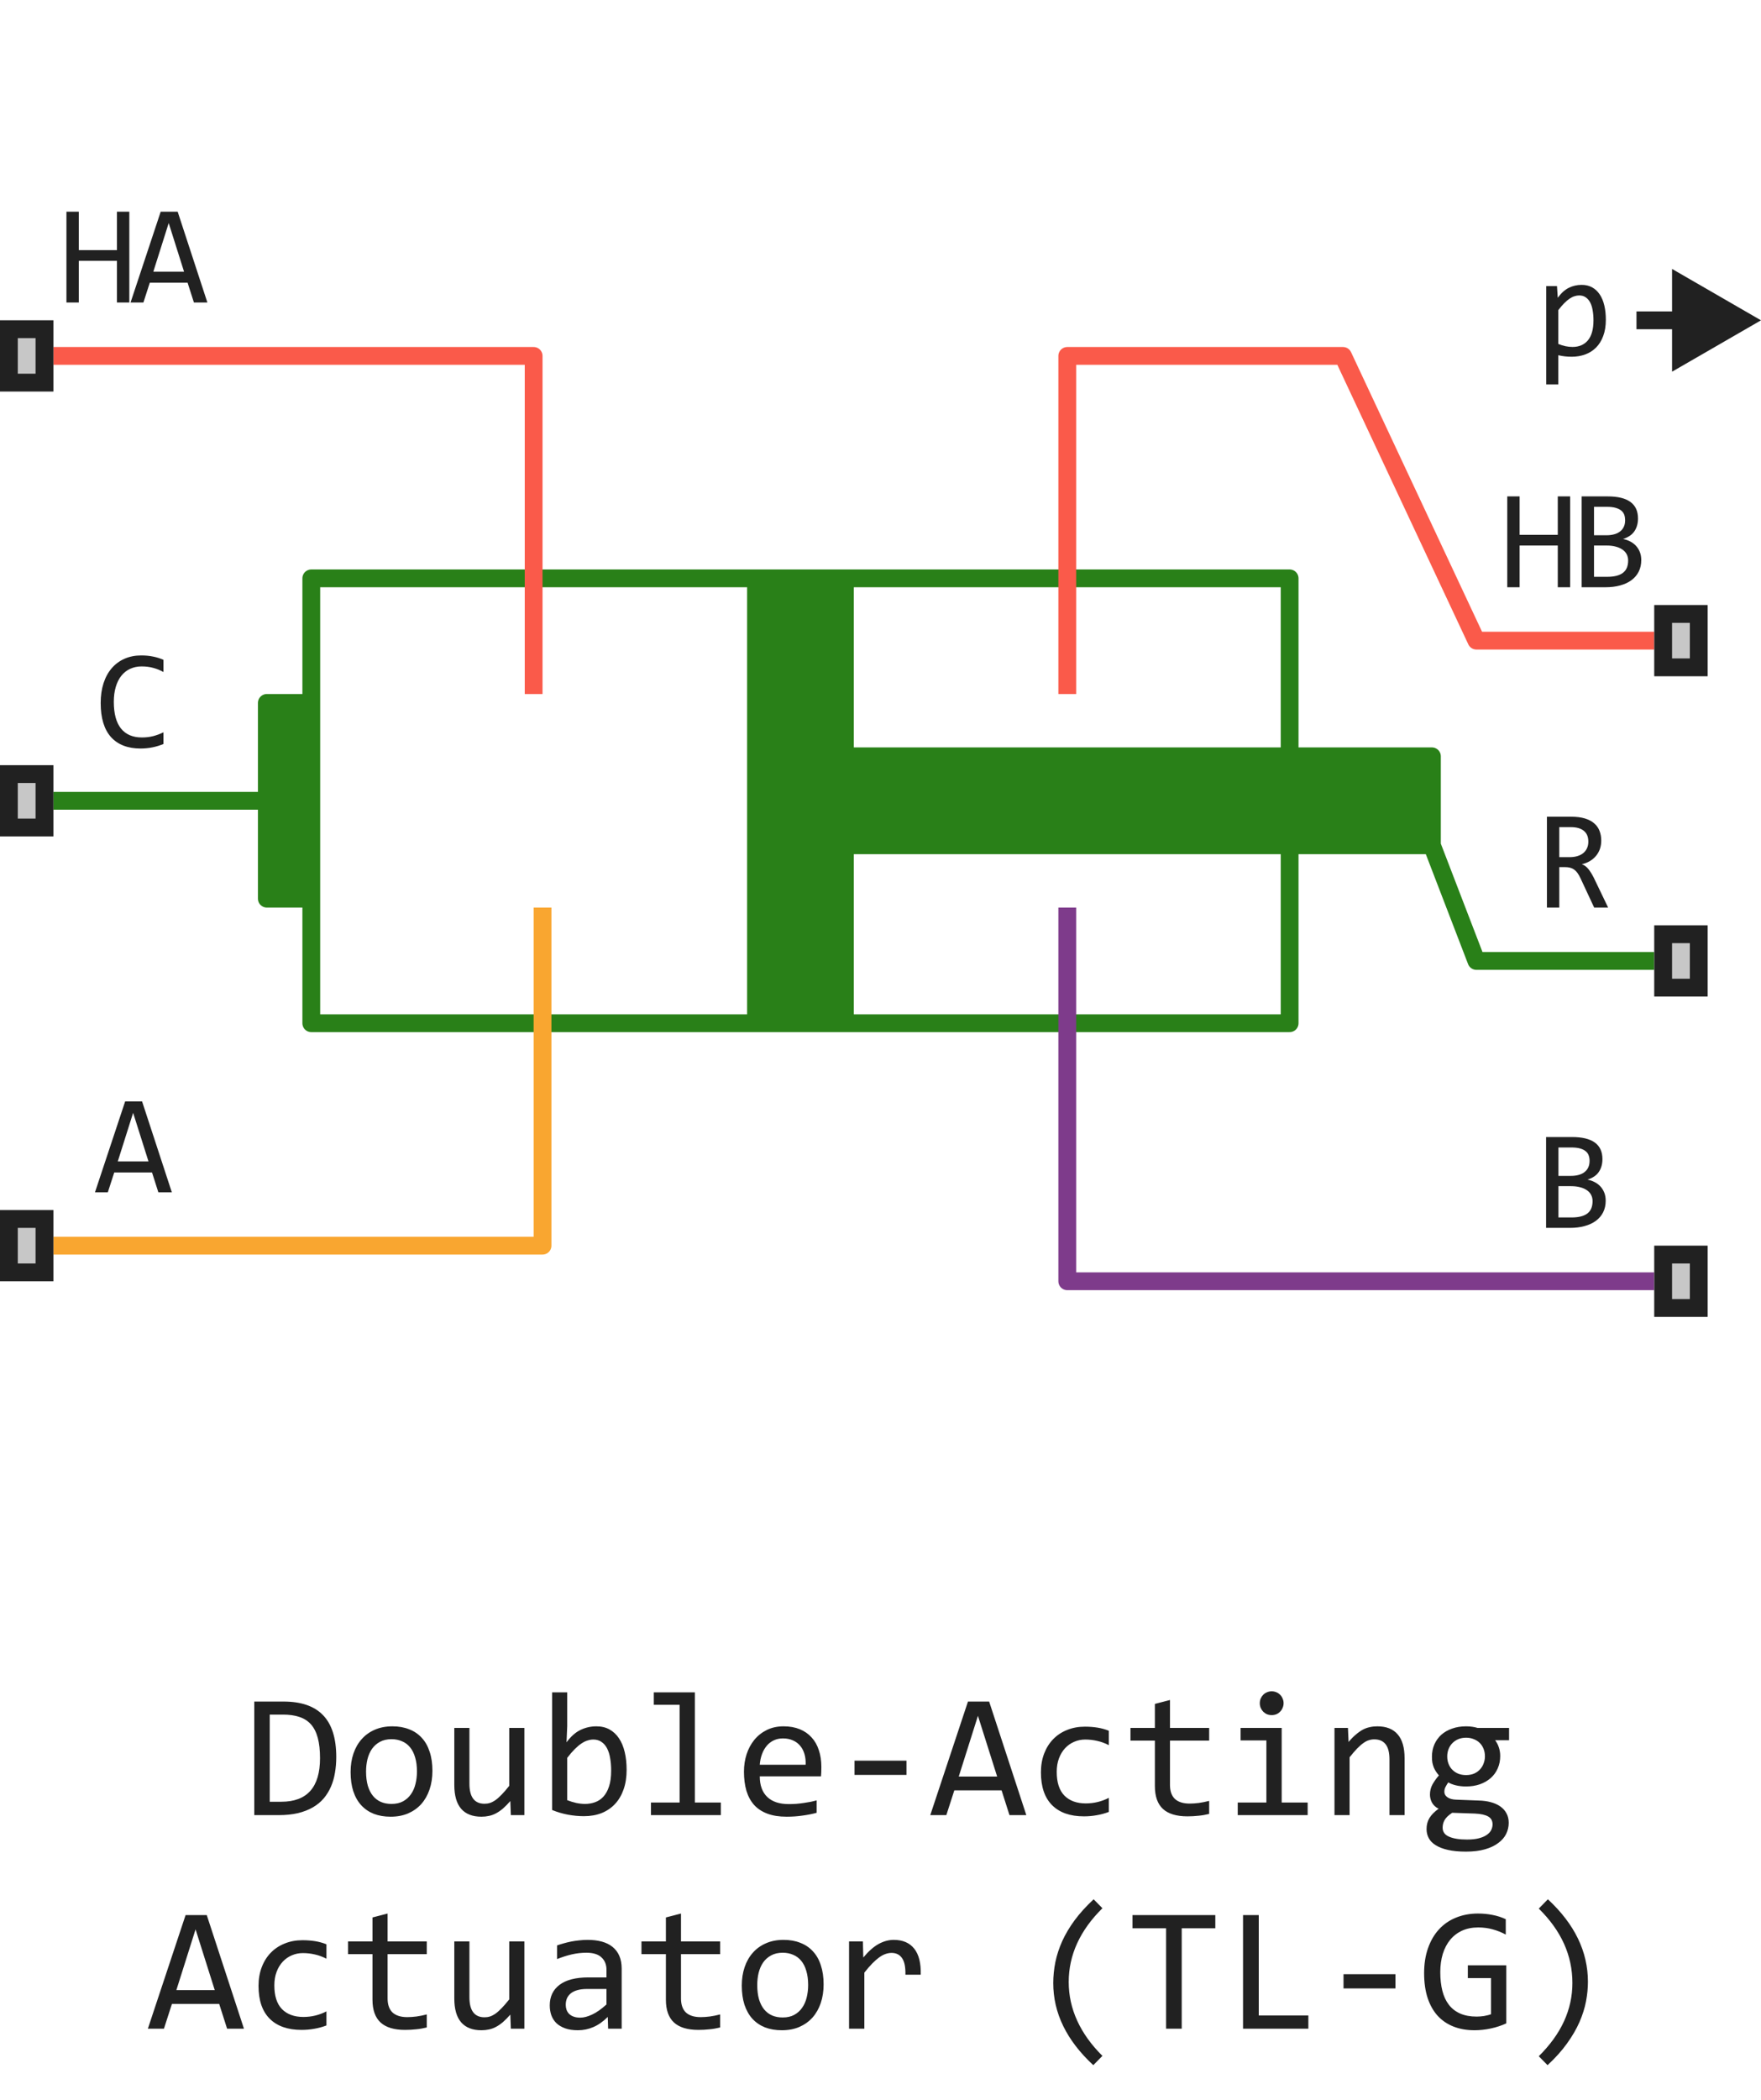 <svg width="99" height="118" viewBox="0 0 99 118" fill="none" xmlns="http://www.w3.org/2000/svg">
<path d="M80.5 47.5V42.5L47.5 42.5V47.5L80.5 47.5Z" fill="#298018"/>
<path d="M42.5 32.5V57.5H47.5V47.5V42.5V32.5H42.5Z" fill="#298018"/>
<path d="M17.5 45V39.5H15L15 45V50.5H17.5V45Z" fill="#298018"/>
<path d="M42.5 32.5V57.5H47.5M42.5 32.5H47.5M42.5 32.5H17.5V39.5M47.5 32.5H72.5V42.5M47.5 32.5V42.5M47.5 57.5L72.5 57.5V47.5M47.5 57.5V47.5M47.5 57.5H17.5V50.5M80.5 47.5V42.5L47.5 42.5M80.5 47.5L47.5 47.5M80.5 47.5L83 54H93M47.5 42.5V47.5M17.5 39.5V45V50.5M17.5 39.5H15L15 45M17.5 50.5H15V45M15 45H3" stroke="#298018" stroke-linejoin="round"/>
<path d="M93 72H60V51" stroke="#7E3B8B" stroke-linejoin="round"/>
<path d="M3 70H30.5V51" stroke="#F9A630" stroke-linejoin="round"/>
<path d="M30 39V20H3M60 39V20H75.5L83 36H93" stroke="#FA5A4A" stroke-linejoin="round"/>
<path d="M9.188 41.809C8.779 41.978 8.35 42.062 7.902 42.062C7.181 42.062 6.626 41.848 6.238 41.418C5.853 40.986 5.66 40.348 5.66 39.504C5.66 39.095 5.714 38.725 5.82 38.395C5.927 38.064 6.079 37.784 6.277 37.555C6.475 37.323 6.715 37.145 6.996 37.02C7.277 36.895 7.592 36.832 7.941 36.832C8.178 36.832 8.398 36.853 8.602 36.895C8.805 36.934 9 36.995 9.188 37.078V37.762C9.003 37.66 8.811 37.583 8.613 37.531C8.415 37.477 8.199 37.449 7.965 37.449C7.725 37.449 7.508 37.495 7.312 37.586C7.12 37.675 6.956 37.805 6.82 37.977C6.685 38.146 6.581 38.354 6.508 38.602C6.435 38.846 6.398 39.126 6.398 39.441C6.398 40.103 6.533 40.602 6.801 40.938C7.069 41.273 7.462 41.441 7.98 41.441C8.199 41.441 8.409 41.417 8.609 41.367C8.81 41.315 9.003 41.243 9.188 41.152V41.809Z" fill="#212121"/>
<path d="M90.406 51H89.621L88.859 49.367C88.802 49.242 88.743 49.139 88.684 49.059C88.624 48.975 88.559 48.91 88.488 48.863C88.421 48.814 88.345 48.779 88.262 48.758C88.181 48.737 88.09 48.727 87.988 48.727H87.66V51H86.965V45.895H88.332C88.629 45.895 88.884 45.927 89.098 45.992C89.311 46.057 89.486 46.148 89.621 46.266C89.759 46.383 89.859 46.525 89.922 46.691C89.987 46.855 90.019 47.038 90.019 47.238C90.019 47.397 89.996 47.548 89.949 47.691C89.902 47.832 89.832 47.961 89.738 48.078C89.647 48.193 89.533 48.293 89.394 48.379C89.259 48.462 89.103 48.525 88.926 48.566C89.069 48.616 89.19 48.703 89.289 48.828C89.391 48.95 89.493 49.115 89.598 49.32L90.406 51ZM89.293 47.297C89.293 47.023 89.207 46.819 89.035 46.684C88.866 46.548 88.626 46.48 88.316 46.48H87.66V48.168H88.223C88.387 48.168 88.534 48.15 88.664 48.113C88.797 48.074 88.909 48.018 89 47.945C89.094 47.87 89.165 47.779 89.215 47.672C89.267 47.562 89.293 47.438 89.293 47.297Z" fill="#212121"/>
<path d="M88.27 33H87.575V30.656H85.43V33H84.735V27.895H85.43V30.055H87.575V27.895H88.27V33ZM92.269 31.473C92.269 31.717 92.221 31.935 92.124 32.125C92.031 32.312 91.895 32.471 91.718 32.602C91.543 32.732 91.331 32.831 91.081 32.898C90.834 32.966 90.558 33 90.253 33H88.917V27.895H90.378C91.516 27.895 92.085 28.309 92.085 29.137C92.085 29.413 92.019 29.65 91.886 29.848C91.756 30.046 91.542 30.193 91.245 30.289C91.383 30.315 91.513 30.359 91.636 30.422C91.761 30.484 91.87 30.565 91.964 30.664C92.058 30.763 92.132 30.88 92.187 31.016C92.241 31.151 92.269 31.303 92.269 31.473ZM91.362 29.23C91.362 29.126 91.347 29.029 91.316 28.938C91.284 28.844 91.23 28.764 91.152 28.699C91.073 28.631 90.968 28.578 90.835 28.539C90.702 28.5 90.534 28.48 90.331 28.48H89.612V30.078H90.308C90.467 30.078 90.61 30.061 90.737 30.027C90.868 29.994 90.978 29.941 91.07 29.871C91.163 29.801 91.235 29.713 91.284 29.609C91.337 29.503 91.362 29.376 91.362 29.23ZM91.531 31.496C91.531 31.366 91.503 31.249 91.448 31.145C91.394 31.04 91.314 30.953 91.21 30.883C91.106 30.81 90.978 30.754 90.827 30.715C90.679 30.676 90.511 30.656 90.323 30.656H89.612V32.414H90.347C90.745 32.414 91.042 32.34 91.237 32.191C91.433 32.043 91.531 31.811 91.531 31.496Z" fill="#212121"/>
<path d="M90.269 67.473C90.269 67.717 90.221 67.935 90.125 68.125C90.031 68.312 89.896 68.471 89.719 68.602C89.544 68.732 89.332 68.831 89.082 68.898C88.835 68.966 88.559 69 88.254 69H86.918V63.895H88.379C89.517 63.895 90.086 64.309 90.086 65.137C90.086 65.413 90.019 65.65 89.887 65.848C89.757 66.046 89.543 66.193 89.246 66.289C89.384 66.315 89.514 66.359 89.637 66.422C89.762 66.484 89.871 66.565 89.965 66.664C90.059 66.763 90.133 66.88 90.188 67.016C90.242 67.151 90.269 67.303 90.269 67.473ZM89.363 65.231C89.363 65.126 89.348 65.029 89.316 64.938C89.285 64.844 89.231 64.764 89.152 64.699C89.074 64.632 88.969 64.578 88.836 64.539C88.703 64.5 88.535 64.481 88.332 64.481H87.613V66.078H88.309C88.467 66.078 88.611 66.061 88.738 66.027C88.868 65.993 88.979 65.941 89.07 65.871C89.164 65.801 89.236 65.713 89.285 65.609C89.337 65.503 89.363 65.376 89.363 65.231ZM89.531 67.496C89.531 67.366 89.504 67.249 89.449 67.144C89.394 67.04 89.315 66.953 89.211 66.883C89.107 66.81 88.979 66.754 88.828 66.715C88.68 66.676 88.512 66.656 88.324 66.656H87.613V68.414H88.348C88.746 68.414 89.043 68.34 89.238 68.191C89.434 68.043 89.531 67.811 89.531 67.496Z" fill="#212121"/>
<path d="M9.66 67H8.902L8.547 65.887H6.422L6.062 67H5.34L7.035 61.895H7.988L9.66 67ZM8.348 65.266L7.484 62.535L6.621 65.266H8.348Z" fill="#212121"/>
<path d="M0 47V43H3V47H0Z" fill="#C7C7C7"/>
<path fill-rule="evenodd" clip-rule="evenodd" d="M1 44V46H2V44H1ZM0 47H3V43H0V47Z" fill="#212121"/>
<path d="M0 72V68H3V72H0Z" fill="#C7C7C7"/>
<path fill-rule="evenodd" clip-rule="evenodd" d="M1 69V71H2V69H1ZM0 72H3V68H0V72Z" fill="#212121"/>
<path d="M93 56V52H96V56H93Z" fill="#C7C7C7"/>
<path fill-rule="evenodd" clip-rule="evenodd" d="M94 53V55H95V53H94ZM93 56H96V52H93V56Z" fill="#212121"/>
<path d="M93 38V34H96V38H93Z" fill="#C7C7C7"/>
<path fill-rule="evenodd" clip-rule="evenodd" d="M94 35V37H95V35H94ZM93 38H96V34H93V38Z" fill="#212121"/>
<path d="M93 74V70H96V74H93Z" fill="#C7C7C7"/>
<path fill-rule="evenodd" clip-rule="evenodd" d="M94 71V73H95V71H94ZM93 74H96V70H93V74Z" fill="#212121"/>
<path d="M90.277 17.969C90.277 18.318 90.228 18.622 90.129 18.883C90.033 19.143 89.898 19.359 89.727 19.531C89.555 19.703 89.352 19.832 89.117 19.918C88.883 20.004 88.629 20.047 88.356 20.047C88.231 20.047 88.106 20.04 87.981 20.027C87.858 20.014 87.733 19.992 87.606 19.961V21.602H86.926V16.078H87.531L87.574 16.734C87.769 16.466 87.978 16.279 88.199 16.172C88.421 16.062 88.66 16.008 88.918 16.008C89.142 16.008 89.338 16.055 89.508 16.148C89.677 16.242 89.819 16.375 89.934 16.547C90.048 16.716 90.134 16.922 90.191 17.164C90.249 17.404 90.277 17.672 90.277 17.969ZM89.582 18C89.582 17.794 89.566 17.605 89.535 17.434C89.507 17.262 89.46 17.115 89.394 16.992C89.329 16.87 89.246 16.775 89.144 16.707C89.043 16.637 88.922 16.602 88.781 16.602C88.695 16.602 88.608 16.616 88.519 16.645C88.431 16.671 88.338 16.716 88.242 16.781C88.148 16.844 88.048 16.928 87.941 17.035C87.837 17.139 87.725 17.27 87.606 17.426V19.328C87.731 19.38 87.862 19.422 88 19.453C88.138 19.482 88.273 19.496 88.406 19.496C88.773 19.496 89.061 19.372 89.269 19.125C89.478 18.875 89.582 18.5 89.582 18Z" fill="#212121"/>
<path d="M99 18L94 15.113V20.887L99 18ZM94.5 18V17.5H92V18V18.5H94.5V18Z" fill="#212121"/>
<path d="M7.27 17H6.575V14.656H4.43V17H3.735V11.895H4.43V14.055H6.575V11.895H7.27V17ZM11.659 17H10.902L10.546 15.887H8.421L8.062 17H7.339L9.034 11.895H9.988L11.659 17ZM10.347 15.266L9.484 12.535L8.62 15.266H10.347Z" fill="#212121"/>
<path d="M0 22V18H3V22H0Z" fill="#C7C7C7"/>
<path fill-rule="evenodd" clip-rule="evenodd" d="M1 19V21H2V19H1ZM0 22H3V18H0V22Z" fill="#212121"/>
<path d="M18.904 98.738C18.904 99.044 18.88 99.337 18.831 99.617C18.785 99.897 18.711 100.158 18.606 100.398C18.502 100.639 18.367 100.859 18.201 101.058C18.035 101.253 17.832 101.421 17.591 101.561C17.35 101.701 17.07 101.81 16.751 101.888C16.432 101.963 16.069 102 15.662 102H14.295V95.618H15.94C16.936 95.618 17.679 95.875 18.167 96.39C18.659 96.901 18.904 97.684 18.904 98.738ZM17.991 98.802C17.991 98.349 17.949 97.967 17.864 97.654C17.78 97.342 17.651 97.09 17.479 96.897C17.306 96.705 17.09 96.567 16.829 96.482C16.569 96.394 16.263 96.351 15.911 96.351H15.164V101.248H15.813C17.265 101.248 17.991 100.433 17.991 98.802ZM24.31 99.51C24.31 99.891 24.256 100.241 24.148 100.56C24.041 100.875 23.886 101.147 23.685 101.375C23.483 101.6 23.237 101.775 22.947 101.902C22.658 102.026 22.329 102.088 21.961 102.088C21.609 102.088 21.294 102.034 21.014 101.927C20.737 101.816 20.501 101.655 20.306 101.443C20.114 101.232 19.965 100.97 19.861 100.657C19.76 100.345 19.71 99.985 19.71 99.578C19.71 99.197 19.764 98.851 19.871 98.538C19.979 98.222 20.133 97.952 20.335 97.728C20.537 97.5 20.783 97.324 21.072 97.2C21.362 97.073 21.691 97.01 22.059 97.01C22.41 97.01 22.724 97.065 23.001 97.176C23.281 97.283 23.517 97.443 23.709 97.654C23.904 97.863 24.052 98.123 24.153 98.436C24.258 98.748 24.31 99.106 24.31 99.51ZM23.44 99.549C23.44 99.246 23.406 98.982 23.338 98.758C23.273 98.53 23.178 98.341 23.055 98.191C22.931 98.038 22.78 97.924 22.601 97.85C22.425 97.772 22.228 97.732 22.01 97.732C21.756 97.732 21.538 97.783 21.355 97.884C21.176 97.981 21.028 98.113 20.911 98.279C20.797 98.445 20.713 98.639 20.657 98.86C20.605 99.079 20.579 99.308 20.579 99.549C20.579 99.852 20.612 100.117 20.677 100.345C20.745 100.573 20.841 100.763 20.965 100.916C21.088 101.066 21.238 101.18 21.414 101.258C21.59 101.333 21.788 101.37 22.01 101.37C22.264 101.37 22.48 101.321 22.659 101.224C22.841 101.123 22.99 100.989 23.104 100.823C23.221 100.657 23.305 100.465 23.357 100.247C23.413 100.026 23.44 99.793 23.44 99.549ZM29.48 102H28.719L28.689 101.209C28.543 101.378 28.403 101.52 28.27 101.634C28.139 101.744 28.009 101.834 27.879 101.902C27.749 101.971 27.617 102.018 27.483 102.044C27.353 102.073 27.215 102.088 27.068 102.088C26.564 102.088 26.183 101.94 25.926 101.644C25.669 101.347 25.54 100.9 25.54 100.301V97.098H26.39V100.232C26.39 100.984 26.673 101.36 27.239 101.36C27.343 101.36 27.444 101.346 27.542 101.316C27.643 101.284 27.747 101.23 27.855 101.155C27.965 101.077 28.082 100.973 28.206 100.843C28.333 100.713 28.475 100.548 28.631 100.35V97.098H29.48V102ZM35.227 99.461C35.227 99.868 35.171 100.232 35.057 100.555C34.946 100.874 34.786 101.146 34.578 101.37C34.373 101.591 34.122 101.762 33.826 101.883C33.53 102 33.196 102.059 32.825 102.059C32.535 102.059 32.239 102.031 31.936 101.976C31.634 101.92 31.334 101.832 31.038 101.712V95.101H31.888V97L31.849 97.908C32.093 97.579 32.353 97.348 32.63 97.215C32.91 97.078 33.209 97.01 33.528 97.01C33.808 97.01 34.054 97.068 34.266 97.186C34.477 97.303 34.655 97.469 34.798 97.684C34.941 97.895 35.048 98.152 35.12 98.455C35.192 98.755 35.227 99.09 35.227 99.461ZM34.358 99.5C34.358 99.243 34.339 99.007 34.3 98.792C34.264 98.577 34.205 98.393 34.124 98.24C34.043 98.087 33.938 97.968 33.812 97.884C33.685 97.796 33.533 97.752 33.357 97.752C33.25 97.752 33.141 97.77 33.03 97.806C32.92 97.838 32.804 97.895 32.684 97.977C32.566 98.055 32.441 98.16 32.308 98.294C32.177 98.424 32.037 98.587 31.888 98.782V101.16C32.054 101.225 32.223 101.277 32.395 101.316C32.568 101.352 32.732 101.37 32.889 101.37C33.084 101.37 33.27 101.339 33.445 101.277C33.624 101.215 33.781 101.113 33.914 100.97C34.051 100.823 34.158 100.631 34.236 100.394C34.318 100.153 34.358 99.855 34.358 99.5ZM38.206 95.799H36.756V95.101H39.065V101.292H40.525V102H36.595V101.292H38.206V95.799ZM46.175 99.29C46.175 99.41 46.173 99.511 46.17 99.593C46.167 99.674 46.162 99.751 46.155 99.822H42.713C42.713 100.324 42.853 100.709 43.133 100.979C43.413 101.246 43.816 101.38 44.344 101.38C44.487 101.38 44.63 101.375 44.773 101.365C44.917 101.352 45.055 101.336 45.188 101.316C45.322 101.297 45.449 101.276 45.569 101.253C45.693 101.227 45.807 101.199 45.911 101.17V101.868C45.68 101.933 45.418 101.985 45.125 102.024C44.835 102.067 44.534 102.088 44.222 102.088C43.802 102.088 43.44 102.031 43.138 101.917C42.835 101.803 42.586 101.639 42.391 101.424C42.199 101.206 42.055 100.94 41.961 100.628C41.87 100.312 41.824 99.956 41.824 99.559C41.824 99.213 41.873 98.888 41.971 98.582C42.072 98.273 42.217 98.003 42.405 97.772C42.597 97.537 42.832 97.352 43.108 97.215C43.385 97.078 43.699 97.01 44.051 97.01C44.393 97.01 44.695 97.064 44.959 97.171C45.223 97.278 45.444 97.431 45.623 97.63C45.805 97.825 45.942 98.064 46.033 98.348C46.128 98.628 46.175 98.942 46.175 99.29ZM45.291 99.168C45.301 98.95 45.28 98.751 45.227 98.572C45.175 98.39 45.094 98.234 44.983 98.103C44.876 97.973 44.741 97.872 44.578 97.801C44.415 97.726 44.227 97.689 44.012 97.689C43.826 97.689 43.657 97.724 43.504 97.796C43.351 97.868 43.219 97.968 43.108 98.099C42.998 98.229 42.908 98.385 42.84 98.567C42.772 98.75 42.729 98.95 42.713 99.168H45.291ZM50.96 99.739H48.04V98.939H50.96V99.739ZM57.698 102H56.751L56.307 100.608H53.65L53.201 102H52.298L54.417 95.618H55.608L57.698 102ZM56.058 99.832L54.978 96.419L53.899 99.832H56.058ZM62.337 101.819C62.116 101.904 61.888 101.966 61.653 102.005C61.422 102.047 61.183 102.068 60.935 102.068C60.161 102.068 59.563 101.858 59.144 101.438C58.727 101.019 58.519 100.405 58.519 99.598C58.519 99.21 58.579 98.859 58.699 98.543C58.82 98.227 58.989 97.957 59.207 97.732C59.425 97.508 59.685 97.335 59.988 97.215C60.291 97.091 60.625 97.029 60.989 97.029C61.243 97.029 61.481 97.047 61.702 97.083C61.923 97.119 62.135 97.177 62.337 97.259V98.069C62.125 97.959 61.909 97.879 61.688 97.83C61.469 97.778 61.243 97.752 61.009 97.752C60.791 97.752 60.584 97.794 60.389 97.879C60.197 97.96 60.027 98.079 59.881 98.235C59.734 98.392 59.619 98.582 59.534 98.807C59.45 99.031 59.407 99.285 59.407 99.568C59.407 100.161 59.55 100.605 59.837 100.901C60.127 101.194 60.527 101.341 61.038 101.341C61.269 101.341 61.492 101.315 61.707 101.263C61.925 101.211 62.135 101.132 62.337 101.028V101.819ZM67.977 101.932C67.784 101.98 67.586 102.015 67.381 102.034C67.176 102.057 66.967 102.068 66.756 102.068C66.141 102.068 65.682 101.93 65.379 101.653C65.076 101.373 64.925 100.945 64.925 100.369V97.811H63.553V97.098H64.925V95.75L65.774 95.53V97.098H67.977V97.811H65.774V100.301C65.774 100.652 65.867 100.916 66.053 101.092C66.242 101.264 66.518 101.351 66.883 101.351C67.039 101.351 67.21 101.339 67.395 101.316C67.581 101.29 67.775 101.251 67.977 101.199V101.932ZM71.194 97.801H69.744V97.098H72.054V101.292H73.514V102H69.583V101.292H71.194V97.801ZM71.492 95.042C71.587 95.042 71.674 95.06 71.756 95.096C71.837 95.128 71.907 95.175 71.966 95.237C72.028 95.299 72.075 95.371 72.107 95.452C72.143 95.53 72.161 95.617 72.161 95.711C72.161 95.802 72.143 95.888 72.107 95.97C72.075 96.051 72.028 96.123 71.966 96.185C71.907 96.246 71.837 96.295 71.756 96.331C71.674 96.364 71.587 96.38 71.492 96.38C71.398 96.38 71.31 96.364 71.228 96.331C71.147 96.295 71.076 96.246 71.014 96.185C70.955 96.123 70.908 96.051 70.872 95.97C70.84 95.888 70.823 95.802 70.823 95.711C70.823 95.617 70.84 95.53 70.872 95.452C70.908 95.371 70.955 95.299 71.014 95.237C71.076 95.175 71.147 95.128 71.228 95.096C71.31 95.06 71.398 95.042 71.492 95.042ZM75.022 97.098H75.779L75.814 97.889C75.957 97.719 76.095 97.579 76.228 97.469C76.362 97.355 76.492 97.264 76.619 97.195C76.749 97.127 76.881 97.08 77.015 97.054C77.148 97.024 77.287 97.01 77.43 97.01C77.934 97.01 78.315 97.159 78.572 97.459C78.833 97.755 78.963 98.203 78.963 98.802V102H78.113V98.87C78.113 98.486 78.042 98.203 77.898 98.02C77.755 97.835 77.542 97.742 77.259 97.742C77.155 97.742 77.052 97.758 76.951 97.791C76.853 97.82 76.751 97.874 76.644 97.952C76.536 98.027 76.419 98.13 76.292 98.26C76.168 98.39 76.028 98.553 75.872 98.748V102H75.022V97.098ZM84.051 97.791C84.142 97.905 84.212 98.038 84.261 98.191C84.313 98.341 84.339 98.504 84.339 98.68C84.339 98.934 84.292 99.166 84.197 99.378C84.106 99.586 83.976 99.765 83.807 99.915C83.637 100.065 83.434 100.182 83.196 100.267C82.962 100.348 82.703 100.389 82.42 100.389C82.215 100.389 82.023 100.368 81.844 100.325C81.665 100.28 81.523 100.224 81.419 100.159C81.357 100.25 81.305 100.337 81.263 100.418C81.22 100.499 81.199 100.59 81.199 100.691C81.199 100.815 81.258 100.918 81.375 100.999C81.495 101.08 81.653 101.124 81.849 101.131L83.138 101.18C83.382 101.186 83.606 101.217 83.811 101.272C84.02 101.328 84.197 101.408 84.344 101.512C84.493 101.616 84.609 101.744 84.69 101.897C84.775 102.05 84.817 102.228 84.817 102.43C84.817 102.648 84.77 102.854 84.676 103.05C84.581 103.245 84.435 103.416 84.236 103.562C84.041 103.712 83.792 103.831 83.489 103.919C83.186 104.007 82.827 104.051 82.41 104.051C82.013 104.051 81.674 104.018 81.394 103.953C81.118 103.891 80.89 103.803 80.711 103.689C80.532 103.579 80.402 103.445 80.32 103.289C80.239 103.136 80.198 102.967 80.198 102.781C80.198 102.544 80.254 102.335 80.364 102.156C80.475 101.977 80.646 101.805 80.877 101.639C80.792 101.6 80.719 101.551 80.657 101.492C80.595 101.434 80.545 101.37 80.506 101.302C80.467 101.23 80.438 101.155 80.418 101.077C80.398 100.999 80.389 100.923 80.389 100.848C80.389 100.636 80.438 100.442 80.535 100.267C80.636 100.091 80.755 99.925 80.892 99.769C80.83 99.694 80.774 99.62 80.726 99.549C80.68 99.477 80.639 99.401 80.603 99.319C80.571 99.235 80.545 99.145 80.525 99.051C80.509 98.953 80.501 98.842 80.501 98.719C80.501 98.465 80.546 98.234 80.638 98.025C80.732 97.814 80.862 97.633 81.028 97.483C81.198 97.334 81.399 97.218 81.634 97.137C81.871 97.052 82.133 97.01 82.42 97.01C82.54 97.01 82.656 97.018 82.767 97.034C82.877 97.05 82.975 97.072 83.06 97.098H84.837V97.791H84.051ZM81.102 102.708C81.102 102.939 81.222 103.107 81.463 103.211C81.704 103.318 82.039 103.372 82.469 103.372C82.739 103.372 82.965 103.348 83.147 103.299C83.333 103.25 83.481 103.185 83.592 103.104C83.706 103.025 83.787 102.934 83.836 102.83C83.885 102.729 83.909 102.625 83.909 102.518C83.909 102.319 83.828 102.173 83.665 102.078C83.502 101.984 83.253 101.928 82.918 101.912L81.639 101.868C81.531 101.94 81.442 102.01 81.37 102.078C81.302 102.146 81.248 102.215 81.209 102.283C81.17 102.355 81.142 102.425 81.126 102.493C81.11 102.565 81.102 102.636 81.102 102.708ZM81.36 98.699C81.36 98.856 81.386 98.999 81.439 99.129C81.491 99.259 81.564 99.37 81.658 99.461C81.753 99.552 81.863 99.624 81.99 99.676C82.12 99.725 82.264 99.749 82.42 99.749C82.589 99.749 82.739 99.721 82.869 99.666C83.003 99.607 83.113 99.529 83.201 99.432C83.292 99.334 83.361 99.222 83.406 99.095C83.455 98.968 83.48 98.836 83.48 98.699C83.48 98.543 83.454 98.4 83.401 98.269C83.349 98.139 83.276 98.029 83.182 97.938C83.087 97.846 82.975 97.776 82.845 97.728C82.718 97.675 82.576 97.649 82.42 97.649C82.251 97.649 82.099 97.679 81.966 97.737C81.836 97.796 81.725 97.874 81.634 97.972C81.546 98.066 81.478 98.177 81.429 98.304C81.383 98.431 81.36 98.562 81.36 98.699ZM13.714 114H12.767L12.322 112.608H9.666L9.217 114H8.313L10.433 107.618H11.624L13.714 114ZM12.073 111.832L10.994 108.419L9.915 111.832H12.073ZM18.352 113.819C18.131 113.904 17.903 113.966 17.669 114.005C17.438 114.047 17.199 114.068 16.951 114.068C16.176 114.068 15.579 113.858 15.159 113.438C14.742 113.019 14.534 112.405 14.534 111.598C14.534 111.21 14.594 110.859 14.715 110.543C14.835 110.227 15.005 109.957 15.223 109.732C15.441 109.508 15.701 109.335 16.004 109.215C16.307 109.091 16.64 109.029 17.005 109.029C17.259 109.029 17.496 109.047 17.718 109.083C17.939 109.119 18.151 109.177 18.352 109.259V110.069C18.141 109.959 17.924 109.879 17.703 109.83C17.485 109.778 17.259 109.752 17.024 109.752C16.806 109.752 16.6 109.794 16.404 109.879C16.212 109.96 16.043 110.079 15.896 110.235C15.75 110.392 15.634 110.582 15.55 110.807C15.465 111.031 15.423 111.285 15.423 111.568C15.423 112.161 15.566 112.605 15.852 112.901C16.142 113.194 16.543 113.341 17.054 113.341C17.285 113.341 17.508 113.315 17.723 113.263C17.941 113.211 18.151 113.132 18.352 113.028V113.819ZM23.992 113.932C23.8 113.98 23.602 114.015 23.396 114.034C23.191 114.057 22.983 114.068 22.771 114.068C22.156 114.068 21.697 113.93 21.395 113.653C21.092 113.373 20.94 112.945 20.94 112.369V109.811H19.568V109.098H20.94V107.75L21.79 107.53V109.098H23.992V109.811H21.79V112.301C21.79 112.652 21.883 112.916 22.068 113.092C22.257 113.264 22.534 113.351 22.898 113.351C23.055 113.351 23.226 113.339 23.411 113.316C23.597 113.29 23.79 113.251 23.992 113.199V113.932ZM29.48 114H28.719L28.689 113.209C28.543 113.378 28.403 113.52 28.27 113.634C28.139 113.744 28.009 113.834 27.879 113.902C27.749 113.971 27.617 114.018 27.483 114.044C27.353 114.073 27.215 114.088 27.068 114.088C26.564 114.088 26.183 113.94 25.926 113.644C25.669 113.347 25.54 112.9 25.54 112.301V109.098H26.39V112.232C26.39 112.984 26.673 113.36 27.239 113.36C27.343 113.36 27.444 113.346 27.542 113.316C27.643 113.284 27.747 113.23 27.855 113.155C27.965 113.077 28.082 112.973 28.206 112.843C28.333 112.713 28.475 112.548 28.631 112.35V109.098H29.48V114ZM34.188 114L34.168 113.341C33.901 113.604 33.629 113.795 33.352 113.912C33.079 114.029 32.791 114.088 32.488 114.088C32.208 114.088 31.969 114.052 31.77 113.98C31.572 113.909 31.408 113.811 31.277 113.688C31.15 113.561 31.056 113.412 30.994 113.243C30.936 113.074 30.906 112.89 30.906 112.691C30.906 112.2 31.088 111.816 31.453 111.539C31.821 111.259 32.363 111.119 33.079 111.119H34.095V110.689C34.095 110.4 34.002 110.169 33.816 109.996C33.631 109.82 33.348 109.732 32.967 109.732C32.69 109.732 32.417 109.763 32.147 109.825C31.88 109.887 31.603 109.975 31.316 110.089V109.322C31.424 109.283 31.543 109.246 31.673 109.21C31.806 109.171 31.946 109.137 32.093 109.107C32.239 109.078 32.392 109.055 32.552 109.039C32.711 109.02 32.872 109.01 33.035 109.01C33.331 109.01 33.598 109.042 33.836 109.107C34.074 109.173 34.274 109.272 34.437 109.405C34.602 109.539 34.73 109.706 34.817 109.908C34.905 110.11 34.949 110.348 34.949 110.621V114H34.188ZM34.095 111.769H33.016C32.804 111.769 32.622 111.79 32.469 111.832C32.316 111.874 32.19 111.935 32.093 112.013C31.995 112.091 31.922 112.185 31.873 112.296C31.828 112.403 31.805 112.525 31.805 112.662C31.805 112.757 31.819 112.848 31.849 112.936C31.878 113.02 31.925 113.097 31.99 113.165C32.055 113.23 32.14 113.282 32.244 113.321C32.348 113.36 32.475 113.38 32.625 113.38C32.82 113.38 33.043 113.321 33.294 113.204C33.548 113.084 33.815 112.895 34.095 112.638V111.769ZM40.486 113.932C40.294 113.98 40.096 114.015 39.891 114.034C39.685 114.057 39.477 114.068 39.266 114.068C38.65 114.068 38.191 113.93 37.889 113.653C37.586 113.373 37.435 112.945 37.435 112.369V109.811H36.062V109.098H37.435V107.75L38.284 107.53V109.098H40.486V109.811H38.284V112.301C38.284 112.652 38.377 112.916 38.562 113.092C38.751 113.264 39.028 113.351 39.393 113.351C39.549 113.351 39.72 113.339 39.905 113.316C40.091 113.29 40.285 113.251 40.486 113.199V113.932ZM46.302 111.51C46.302 111.891 46.248 112.241 46.141 112.56C46.033 112.875 45.879 113.147 45.677 113.375C45.475 113.6 45.229 113.775 44.94 113.902C44.65 114.026 44.321 114.088 43.953 114.088C43.602 114.088 43.286 114.034 43.006 113.927C42.729 113.816 42.493 113.655 42.298 113.443C42.106 113.232 41.958 112.97 41.853 112.657C41.753 112.345 41.702 111.985 41.702 111.578C41.702 111.197 41.756 110.851 41.863 110.538C41.971 110.222 42.125 109.952 42.327 109.728C42.529 109.5 42.775 109.324 43.065 109.2C43.354 109.073 43.683 109.01 44.051 109.01C44.402 109.01 44.717 109.065 44.993 109.176C45.273 109.283 45.509 109.443 45.701 109.654C45.897 109.863 46.045 110.123 46.145 110.436C46.25 110.748 46.302 111.106 46.302 111.51ZM45.433 111.549C45.433 111.246 45.398 110.982 45.33 110.758C45.265 110.53 45.171 110.341 45.047 110.191C44.923 110.038 44.772 109.924 44.593 109.85C44.417 109.771 44.22 109.732 44.002 109.732C43.748 109.732 43.53 109.783 43.348 109.884C43.169 109.981 43.02 110.113 42.903 110.279C42.789 110.445 42.705 110.639 42.649 110.86C42.597 111.078 42.571 111.308 42.571 111.549C42.571 111.852 42.604 112.117 42.669 112.345C42.737 112.573 42.833 112.763 42.957 112.916C43.081 113.066 43.23 113.18 43.406 113.258C43.582 113.333 43.781 113.37 44.002 113.37C44.256 113.37 44.472 113.321 44.651 113.224C44.834 113.123 44.982 112.989 45.096 112.823C45.213 112.657 45.297 112.465 45.35 112.247C45.405 112.026 45.433 111.793 45.433 111.549ZM47.732 109.098H48.509L48.533 110.001C48.823 109.653 49.108 109.4 49.388 109.244C49.671 109.088 49.956 109.01 50.242 109.01C50.75 109.01 51.134 109.174 51.395 109.503C51.658 109.832 51.78 110.32 51.761 110.968H50.901C50.911 110.538 50.848 110.227 50.711 110.035C50.578 109.84 50.38 109.742 50.12 109.742C50.006 109.742 49.891 109.763 49.773 109.806C49.66 109.845 49.541 109.91 49.417 110.001C49.297 110.089 49.168 110.203 49.031 110.343C48.895 110.483 48.748 110.652 48.592 110.851V114H47.732V109.098ZM61.463 116.051C59.962 114.661 59.212 113.124 59.212 111.441C59.212 111.048 59.251 110.655 59.329 110.265C59.41 109.871 59.539 109.477 59.715 109.083C59.894 108.689 60.128 108.295 60.418 107.901C60.711 107.507 61.066 107.117 61.482 106.729L61.976 107.232C60.713 108.479 60.081 109.861 60.081 111.378C60.081 112.133 60.241 112.859 60.56 113.556C60.879 114.252 61.351 114.91 61.976 115.528L61.463 116.051ZM68.323 108.36H66.434V114H65.555V108.36H63.665V107.618H68.323V108.36ZM73.553 114H69.881V107.618H70.765V113.258H73.553V114ZM78.45 111.739H75.53V110.938H78.45V111.739ZM84.651 108.712C84.414 108.585 84.17 108.487 83.919 108.419C83.668 108.347 83.395 108.312 83.099 108.312C82.76 108.312 82.459 108.372 82.195 108.492C81.932 108.613 81.709 108.784 81.526 109.005C81.347 109.223 81.209 109.487 81.111 109.796C81.017 110.105 80.97 110.447 80.97 110.821C80.97 111.212 81.009 111.562 81.087 111.871C81.165 112.18 81.287 112.442 81.453 112.657C81.619 112.872 81.831 113.036 82.088 113.15C82.348 113.264 82.659 113.321 83.02 113.321C83.082 113.321 83.149 113.318 83.221 113.312C83.292 113.305 83.364 113.297 83.436 113.287C83.507 113.274 83.576 113.259 83.641 113.243C83.709 113.227 83.769 113.209 83.821 113.189V111.158H82.518V110.44H84.681V113.702C84.547 113.764 84.406 113.819 84.256 113.868C84.109 113.917 83.958 113.958 83.802 113.99C83.649 114.023 83.496 114.047 83.343 114.063C83.19 114.08 83.042 114.088 82.898 114.088C82.462 114.088 82.068 114.02 81.717 113.883C81.368 113.746 81.071 113.544 80.823 113.277C80.579 113.007 80.39 112.672 80.257 112.271C80.127 111.871 80.061 111.407 80.061 110.88C80.061 110.356 80.135 109.887 80.281 109.474C80.428 109.057 80.633 108.705 80.897 108.419C81.163 108.129 81.482 107.91 81.853 107.76C82.228 107.607 82.64 107.53 83.089 107.53C83.375 107.53 83.647 107.556 83.904 107.608C84.165 107.657 84.414 107.737 84.651 107.848V108.712ZM87.019 106.729C88.52 108.119 89.27 109.666 89.27 111.368C89.27 111.72 89.235 112.084 89.163 112.462C89.091 112.84 88.969 113.227 88.797 113.624C88.624 114.018 88.392 114.418 88.099 114.825C87.809 115.232 87.443 115.641 87 116.051L86.507 115.548C87.142 114.92 87.615 114.264 87.928 113.58C88.24 112.896 88.397 112.18 88.397 111.432C88.397 109.882 87.767 108.489 86.507 107.252L87.019 106.729Z" fill="#212121"/>
</svg>
